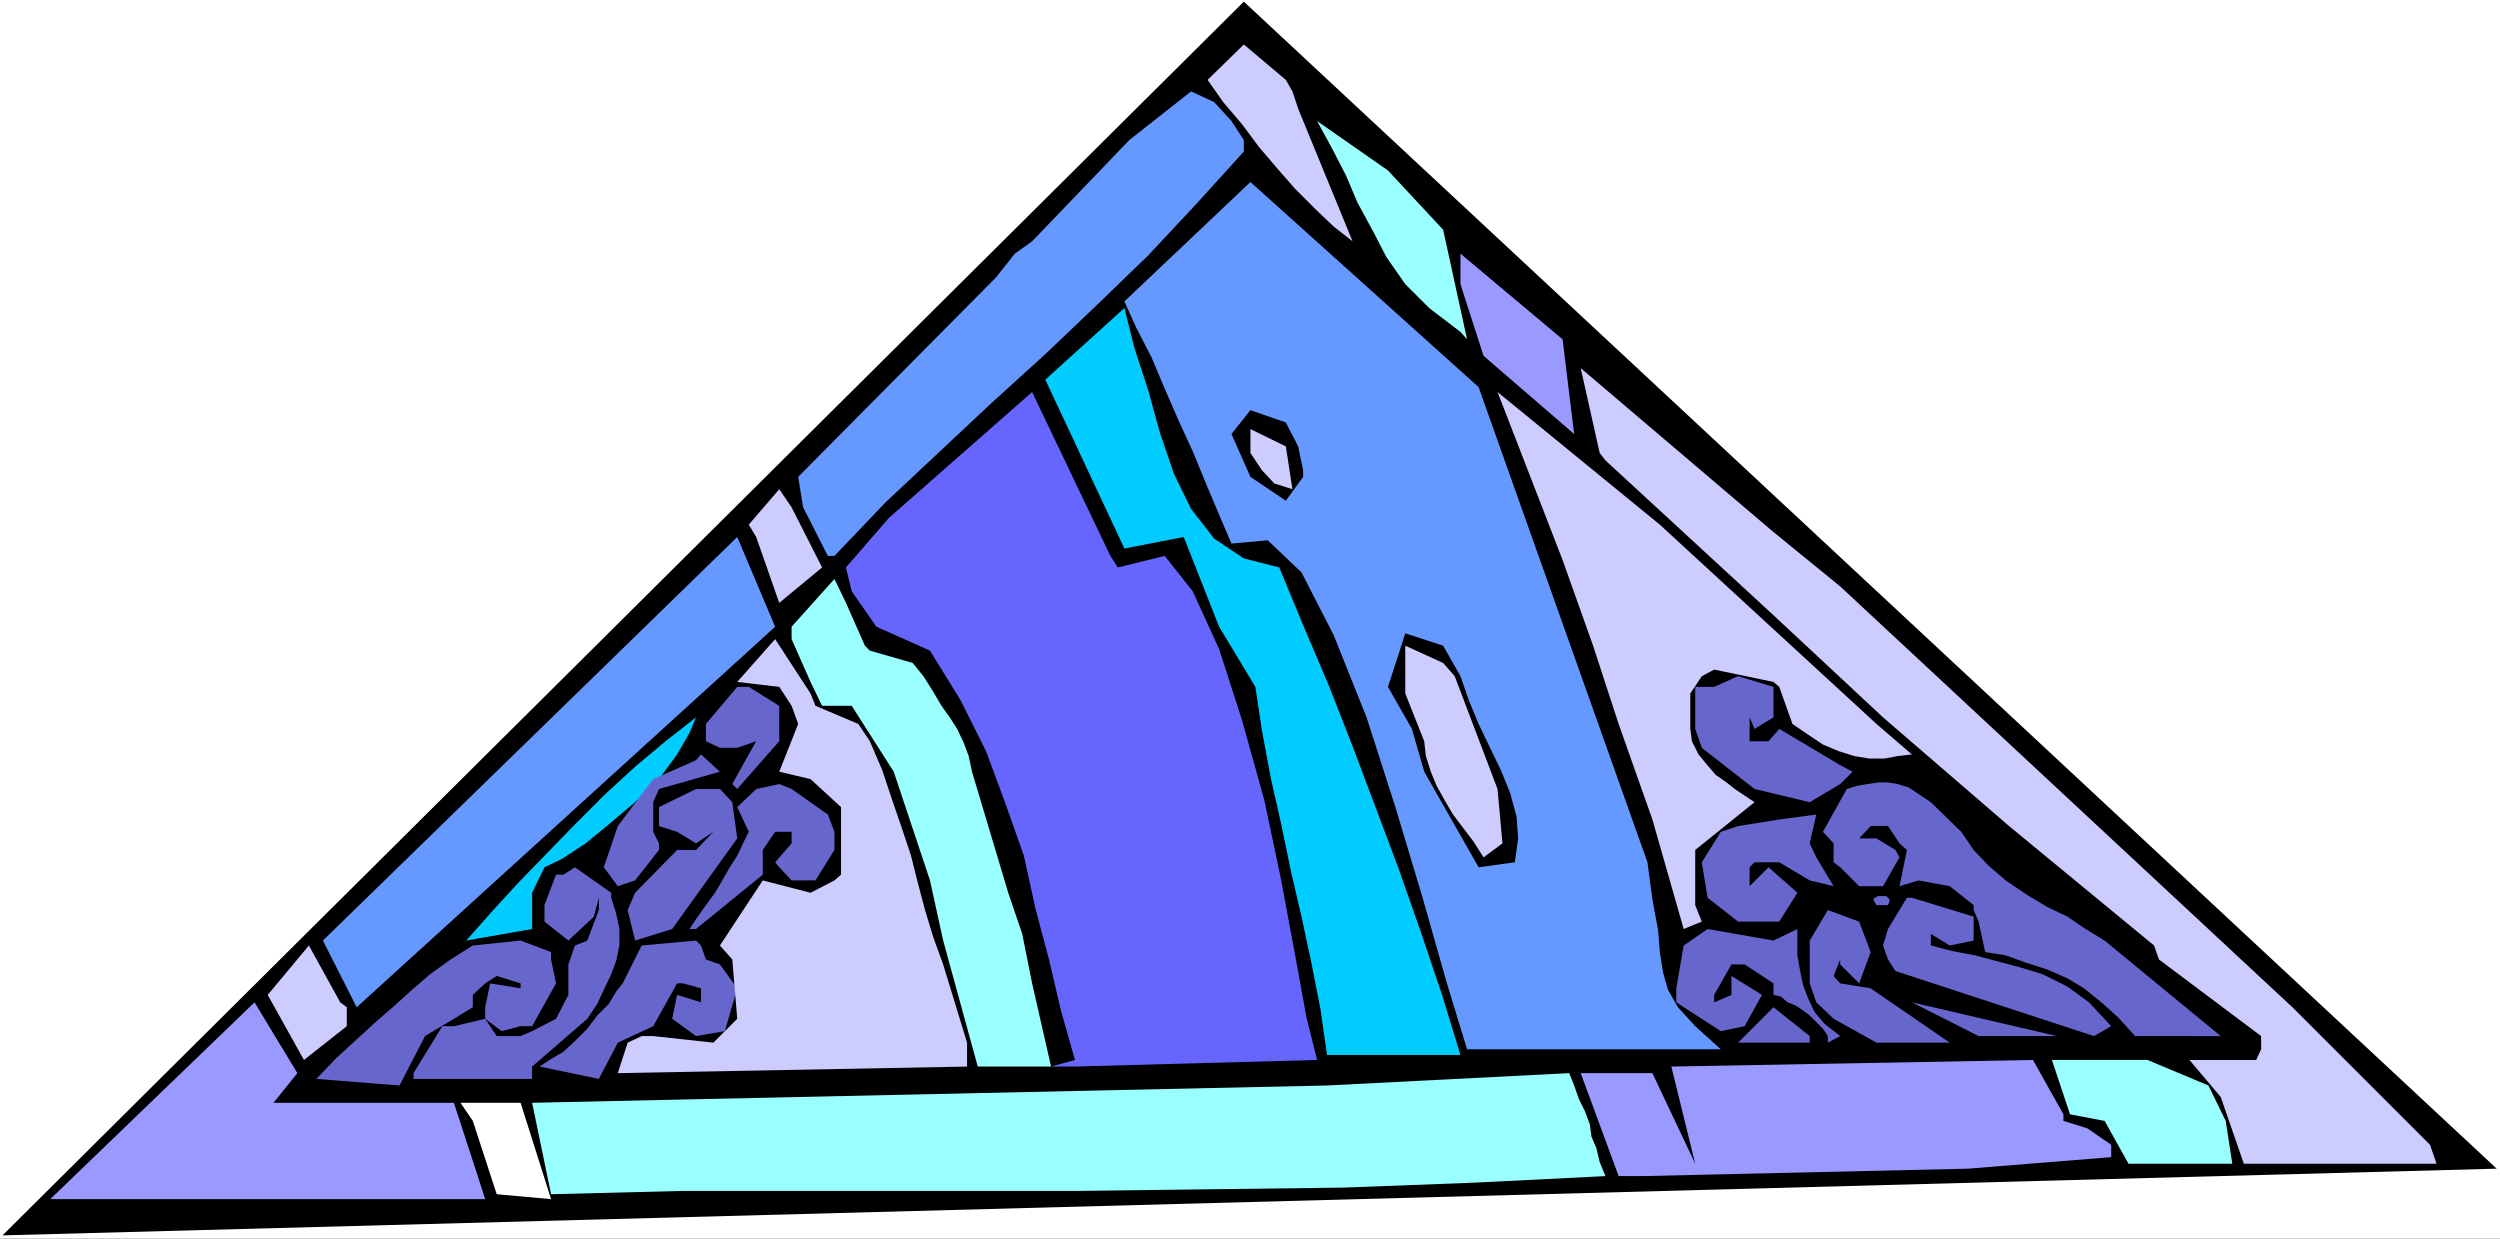 <?xml version="1.0" encoding="UTF-8" standalone="no"?>
<svg
   version="1.0"
   width="129.766mm"
   height="64.296mm"
   id="svg44"
   sodipodi:docname="Triangle 47.wmf"
   xmlns:inkscape="http://www.inkscape.org/namespaces/inkscape"
   xmlns:sodipodi="http://sodipodi.sourceforge.net/DTD/sodipodi-0.dtd"
   xmlns="http://www.w3.org/2000/svg"
   xmlns:svg="http://www.w3.org/2000/svg">
  <rect width="100%" height="100%" fill="#333333" stroke="none"/>
  <sodipodi:namedview
     id="namedview44"
     pagecolor="#ffffff"
     bordercolor="#000000"
     borderopacity="0.25"
     inkscape:showpageshadow="2"
     inkscape:pageopacity="0.0"
     inkscape:pagecheckerboard="0"
     inkscape:deskcolor="#d1d1d1"
     inkscape:document-units="mm" />
  <defs
     id="defs1">
    <pattern
       id="WMFhbasepattern"
       patternUnits="userSpaceOnUse"
       width="6"
       height="6"
       x="0"
       y="0" />
  </defs>
  <path
     style="fill:#ffffff;fill-opacity:1;fill-rule:evenodd;stroke:none"
     d="M 0,243.007 H 490.455 V 0 H 0 Z"
     id="path1" />
  <path
     style="fill:#000000;fill-opacity:1;fill-rule:evenodd;stroke:none"
     d="M 0.485,242.36 244.016,0.323 489.809,229.273 Z"
     id="path2" />
  <path
     style="fill:#9999ff;fill-opacity:1;fill-rule:evenodd;stroke:none"
     d="m 9.858,235.251 40.077,-38.616 8.403,13.895 -4.686,5.817 h 35.39 l 4.686,14.38 1.454,4.524 H 84.355 73.69 63.024 52.197 41.531 31.189 20.523 Z"
     id="path3" />
  <path
     style="fill:#ffffff;fill-opacity:1;fill-rule:evenodd;stroke:none"
     d="m 97.445,234.282 -4.686,-14.38 -2.424,-3.555 h 11.797 l 5.979,18.904 z"
     id="path4" />
  <path
     style="fill:#99ffff;fill-opacity:1;fill-rule:evenodd;stroke:none"
     d="m 108.11,234.282 -3.717,-17.935 155.944,-3.393 47.51,-2.424 0.97,2.424 0.97,2.747 1.131,2.262 0.97,2.585 0.323,2.424 0.97,2.262 0.646,2.747 1.131,2.747 -25.856,1.293 -25.694,0.969 -26.179,0.323 -25.694,0.323 h -26.179 -25.694 -25.694 z"
     id="path5" />
  <path
     style="fill:#9999ff;fill-opacity:1;fill-rule:evenodd;stroke:none"
     d="m 322.23,230.727 h -4.686 l -7.434,-20.197 h 14.059 l 8.403,17.773 -4.686,-19.066 70.942,-1.293 5.979,10.664 v 1.293 l 4.686,1.454 4.686,3.231 v 2.424 l -28.118,2.262 z"
     id="path6" />
  <path
     style="fill:#99ffff;fill-opacity:1;fill-rule:evenodd;stroke:none"
     d="m 421.291,228.304 h -3.717 l -4.686,-8.402 -6.787,-1.293 -3.555,-10.664 h 18.746 l 11.958,5.009 3.394,6.948 1.293,8.402 z"
     id="path7" />
  <path
     style="fill:#ccccff;fill-opacity:1;fill-rule:evenodd;stroke:none"
     d="m 440.198,228.304 -4.525,-13.087 -6.141,-7.271 h 6.141 6.949 l 0.97,-2.1 v -2.585 l -20.038,-15.026 -0.97,-2.747 -28.442,-23.428 -24.725,-21.328 -21.493,-20.035 -32.966,-30.376 -1.131,-1.454 -3.717,-16.642 37.814,32.153 13.09,10.664 88.718,82.564 26.987,26.983 1.293,3.716 z"
     id="path8" />
  <path
     style="fill:#6666cc;fill-opacity:1;fill-rule:evenodd;stroke:none"
     d="m 62.054,211.661 3.878,-4.039 4.04,-3.716 3.717,-3.393 3.717,-3.231 3.394,-3.07 3.555,-3.07 4.04,-2.908 4.363,-2.747 9.373,-0.969 5.979,2.262 v 1.454 l 0.97,4.686 -4.686,8.402 h -2.262 l -3.717,0.969 -3.232,-2.424 v -2.262 l 0.97,-4.686 5.979,0.969 v -0.969 l -4.686,-1.454 -2.262,1.454 -2.424,2.262 v 2.424 l -3.717,2.262 -5.656,3.393 -5.01,9.694 z"
     id="path9" />
  <path
     style="fill:#6666cc;fill-opacity:1;fill-rule:evenodd;stroke:none"
     d="m 81.123,211.661 v -1.131 l 5.656,-9.21 h 2.262 l 6.141,-1.454 2.262,3.393 h 4.686 l 2.262,-0.969 4.686,-2.424 2.424,-4.686 v -5.978 l 1.293,-3.716 2.424,-0.969 2.262,-5.978 v -2.424 l -0.97,3.716 -5.01,4.686 -4.686,-3.716 v -3.231 l 2.262,-5.978 h 1.454 l 2.262,-1.454 7.11,5.009 v 0.969 l 0.97,3.07 0.646,3.07 v 3.231 l -0.646,3.07 -0.97,2.585 -1.454,3.07 -1.293,2.747 -1.939,2.908 -10.827,9.371 v 2.424 z"
     id="path10" />
  <path
     style="fill:#6666cc;fill-opacity:1;fill-rule:evenodd;stroke:none"
     d="m 105.848,209.238 1.939,-1.293 2.747,-1.616 2.262,-2.1 2.424,-2.424 1.939,-2.585 2.262,-2.262 1.454,-2.424 1.293,-1.616 3.717,-7.432 10.666,-0.969 0.97,0.969 0.97,2.747 2.747,0.969 3.394,4.686 -2.424,8.402 -5.656,0.969 -4.686,-3.393 0.97,-4.686 4.686,1.454 v -2.747 l -3.555,-0.969 h -1.131 l -4.686,8.402 -6.949,3.231 -3.717,7.109 z"
     id="path11" />
  <path
     style="fill:#ccccff;fill-opacity:1;fill-rule:evenodd;stroke:none"
     d="m 121.2,210.53 1.939,-5.978 2.747,-1.293 h 2.262 l 11.797,1.293 4.686,-4.686 -0.97,-11.633 -2.424,-2.747 8.403,-12.764 9.373,2.424 4.686,-2.424 1.293,-1.131 v -13.249 l -5.979,-5.494 -6.141,-1.454 3.717,-9.371 -1.293,-3.555 -2.424,-3.716 -8.242,-0.969 7.434,-8.402 6.949,10.664 0.97,2.424 8.403,3.555 2.262,3.393 2.424,5.655 1.939,5.817 1.778,5.17 1.939,5.817 1.293,5.17 1.454,5.494 1.616,5.332 1.939,5.332 4.686,15.349 v 4.686 z"
     id="path12" />
  <path
     style="fill:#99ffff;fill-opacity:1;fill-rule:evenodd;stroke:none"
     d="m 206.201,209.238 h -14.382 l -6.787,-24.721 -2.586,-11.795 -7.11,-21.328 -8.242,-12.926 h -5.818 l -2.262,-4.686 -3.717,-8.402 v -2.424 l 8.403,-9.371 2.262,4.686 3.717,8.402 0.97,0.969 8.403,2.424 2.101,2.585 1.939,3.07 1.616,2.747 1.616,2.262 1.454,2.262 1.293,2.747 0.97,2.585 0.646,3.07 7.11,23.751 2.747,8.079 1.939,9.694 z"
     id="path13" />
  <path
     style="fill:#6666ff;fill-opacity:1;fill-rule:evenodd;stroke:none"
     d="m 206.201,209.238 4.686,-1.293 -2.747,-9.694 -2.262,-9.694 -2.747,-10.341 -2.262,-10.341 -3.717,-10.502 -3.717,-10.018 -5.01,-10.018 -5.979,-9.694 -10.504,-4.686 -4.848,-6.948 -1.131,-4.686 8.403,-9.694 28.118,-24.721 15.352,32.153 1.454,2.262 9.211,-2.262 5.494,6.948 5.171,11.31 4.525,14.057 4.363,15.673 3.232,15.35 2.747,14.703 2.262,12.441 2.101,8.402 -47.51,1.293 z"
     id="path14" />
  <path
     style="fill:#ccccff;fill-opacity:1;fill-rule:evenodd;stroke:none"
     d="m 59.63,207.945 -7.11,-12.764 8.08,-9.694 6.141,11.149 1.293,0.969 v 3.716 z"
     id="path15" />
  <path
     style="fill:#00ccff;fill-opacity:1;fill-rule:evenodd;stroke:none"
     d="m 246.278,134.752 -7.11,-11.795 -6.949,-17.612 -11.635,2.262 -15.514,-33.123 15.514,-14.057 1.939,7.756 2.747,8.402 2.262,8.24 2.747,8.079 3.394,6.948 4.525,5.817 5.818,3.878 6.949,1.777 4.686,11.31 5.01,11.795 4.686,11.956 4.686,12.441 4.363,11.633 4.363,12.441 4.04,11.956 3.717,12.118 h -26.179 l -1.293,-9.048 -1.778,-9.048 -1.939,-9.048 -2.101,-9.048 -1.939,-9.371 -1.939,-8.563 -1.778,-9.533 z"
     id="path16" />
  <path
     style="fill:#6699ff;fill-opacity:1;fill-rule:evenodd;stroke:none"
     d="m 245.309,35.708 44.763,40.232 33.128,93.228 0.97,7.271 1.131,6.14 0.323,4.201 0.646,4.039 0.97,3.393 1.939,3.393 3.394,3.716 5.01,4.524 h -34.421 -15.352 l -4.04,-13.249 -4.686,-16.481 -5.333,-17.773 -5.656,-17.612 -6.464,-16.157 -6.302,-12.28 -6.626,-6.301 -7.11,0.646 -2.424,-5.655 -2.586,-6.14 -2.586,-6.301 -2.747,-5.978 -2.747,-6.301 -2.586,-6.14 -3.07,-5.978 -2.262,-5.009 z"
     id="path17" />
  <path
     style="fill:#6666cc;fill-opacity:1;fill-rule:evenodd;stroke:none"
     d="m 340.976,204.552 6.949,-6.948 7.11,5.655 v 1.293 z"
     id="path18" />
  <path
     style="fill:#6666cc;fill-opacity:1;fill-rule:evenodd;stroke:none"
     d="m 358.59,204.552 v -1.293 l -0.97,-1.454 -1.293,-1.293 -1.293,-1.293 -1.293,-0.969 -1.454,-0.969 -1.616,-0.646 -1.293,-1.131 -1.454,-0.323 v -2.262 l -5.656,-3.716 h -2.586 l -3.394,5.978 v 1.454 l 3.394,-1.454 v -3.716 l 5.979,3.716 -3.394,6.14 -4.686,0.969 -8.726,-5.655 v -2.747 l 1.454,-8.402 4.686,-3.231 12.928,2.262 4.686,-2.262 v 2.585 2.585 l 0.485,2.747 0.646,3.07 0.97,2.585 1.293,2.747 1.939,2.262 3.07,2.424 z"
     id="path19" />
  <path
     style="fill:#6666cc;fill-opacity:1;fill-rule:evenodd;stroke:none"
     d="m 368.124,204.552 -8.403,-4.686 -3.394,-3.231 -1.293,-3.716 v -3.716 -4.686 l 3.555,-5.978 6.141,2.262 2.262,5.978 -2.262,6.14 -3.717,-3.716 v -0.969 l -1.293,3.231 1.293,1.454 5.979,0.969 15.514,10.664 h -3.717 z"
     id="path20" />
  <path
     style="fill:#6666cc;fill-opacity:1;fill-rule:evenodd;stroke:none"
     d="m 394.142,203.26 h -5.979 l -13.09,-6.625 28.442,6.625 z"
     id="path21" />
  <path
     style="fill:#6666cc;fill-opacity:1;fill-rule:evenodd;stroke:none"
     d="m 410.787,203.26 -38.946,-12.764 -1.454,-2.262 -0.97,-2.747 0.97,-3.231 3.717,-6.14 h 0.97 l 12.12,3.716 v 4.686 l -4.686,0.969 -3.717,-2.262 v 2.262 l 4.363,1.131 4.363,0.808 4.202,1.131 4.848,1.293 4.202,1.293 4.848,2.424 4.202,3.07 4.363,4.686 z"
     id="path22" />
  <path
     style="fill:#6666cc;fill-opacity:1;fill-rule:evenodd;stroke:none"
     d="m 418.867,203.26 -3.394,-3.716 -3.232,-2.908 -3.394,-2.747 -3.232,-1.939 -4.04,-1.777 -4.04,-1.293 -4.04,-1.454 -4.04,-0.646 -1.293,-5.978 -0.97,-2.262 v -0.969 l -4.686,-3.716 -6.141,-1.131 -3.717,1.131 1.454,-7.109 -1.454,-1.293 -2.262,-3.393 h -3.394 l -2.262,2.424 h 3.394 l 3.717,2.262 0.808,1.454 -3.232,5.655 h -4.686 l -3.717,-3.716 -1.293,-0.969 v -3.716 l -2.101,-2.262 4.686,-8.402 2.101,-0.646 1.939,-0.323 2.101,-0.323 h 1.939 l 1.939,0.323 2.101,0.646 1.939,1.293 2.424,1.616 5.979,5.817 2.424,3.555 2.909,3.07 3.394,2.908 4.04,2.747 4.04,2.424 4.04,1.939 3.555,2.424 3.717,2.262 22.786,18.743 z"
     id="path23" />
  <path
     style="fill:#6699ff;fill-opacity:1;fill-rule:evenodd;stroke:none"
     d="m 63.347,184.517 81.285,-79.171 7.434,17.612 -82.093,74.647 z"
     id="path24" />
  <path
     style="fill:#00ccff;fill-opacity:1;fill-rule:evenodd;stroke:none"
     d="m 91.465,184.517 5.01,-5.655 5.333,-5.817 5.333,-5.494 5.656,-5.817 5.979,-5.978 5.818,-5.332 5.979,-5.009 5.979,-4.686 -1.293,3.07 -2.424,4.201 -3.555,4.847 -4.686,4.524 -5.171,4.362 -4.525,3.716 -4.686,3.07 -3.394,1.616 -2.424,5.009 v 7.109 z"
     id="path25" />
  <path
     style="fill:#6666cc;fill-opacity:1;fill-rule:evenodd;stroke:none"
     d="m 124.593,184.517 -1.454,-5.978 1.454,-3.393 8.242,-8.402 h 3.717 l 3.394,-3.555 -3.394,2.262 -3.717,-2.262 -3.555,-1.131 v -3.716 l 7.272,-3.555 h 4.686 l 2.424,2.585 0.97,7.109 -12.766,17.773 z"
     id="path26" />
  <path
     style="fill:#6666cc;fill-opacity:1;fill-rule:evenodd;stroke:none"
     d="m 136.552,182.255 h -1.293 l 1.616,-2.424 1.616,-2.262 1.778,-2.424 1.616,-2.747 1.293,-2.262 1.454,-2.262 1.293,-2.747 0.97,-1.939 -2.262,-4.847 3.717,-3.555 4.525,-0.969 2.424,0.969 7.11,5.009 1.293,3.393 v 3.555 l -3.717,5.978 h -4.686 l -2.424,-2.585 -0.808,-0.969 3.232,-3.716 v -2.262 h -3.232 l -2.424,3.555 v 4.847 z"
     id="path27" />
  <path
     style="fill:#ccccff;fill-opacity:1;fill-rule:evenodd;stroke:none"
     d="m 330.31,182.255 -6.141,-21.489 -6.626,-18.743 -5.01,-15.35 -5.979,-16.804 -12.766,-32.961 31.835,26.013 42.501,39.101 6.949,5.978 -2.747,0.323 -2.586,0.485 h -3.07 l -2.909,-0.485 -3.07,-0.969 -3.07,-1.293 -2.909,-1.939 -3.07,-2.1 -2.586,-7.271 -1.131,-0.969 -11.635,-2.424 -2.424,1.293 -2.262,3.393 v 6.948 l 0.323,2.424 1.293,2.585 1.454,1.777 1.939,2.262 2.101,1.454 1.616,1.293 1.939,1.293 1.939,1.293 -11.635,9.371 v 5.978 3.393 1.454 l 1.293,3.231 z"
     id="path28" />
  <path
     style="fill:#6666cc;fill-opacity:1;fill-rule:evenodd;stroke:none"
     d="m 343.238,180.801 h -2.262 l -5.979,-4.686 -1.131,-6.948 3.717,-5.978 3.394,-1.131 8.08,-1.293 7.272,-0.969 -1.293,5.655 1.293,2.747 3.394,5.655 -4.686,-1.131 -5.979,-3.555 h -4.848 l -0.97,0.969 v 3.716 l 3.717,-3.716 5.656,5.009 -3.555,5.655 h -1.131 z"
     id="path29" />
  <path
     style="fill:#ffffff;fill-opacity:1;fill-rule:evenodd;stroke:none"
     d="m 352.611,177.569 3.717,-2.424 z"
     id="path30" />
  <path
     style="fill:#6666cc;fill-opacity:1;fill-rule:evenodd;stroke:none"
     d="m 368.124,177.569 -0.646,-1.131 0.323,-0.323 0.646,-0.323 h 0.97 0.646 l 0.646,0.646 v 0.323 l -0.323,0.808 z"
     id="path31" />
  <path
     style="fill:#6666cc;fill-opacity:1;fill-rule:evenodd;stroke:none"
     d="m 121.2,173.853 -2.747,-3.716 2.747,-8.079 6.949,-9.21 8.403,-3.716 0.97,-1.131 3.717,3.393 -11.958,3.393 -1.131,2.585 v 4.686 1.131 l 1.131,2.262 v 1.293 l -4.686,5.978 z"
     id="path32" />
  <path
     style="fill:#ffffff;fill-opacity:1;fill-rule:evenodd;stroke:none"
     d="m 398.828,173.853 -3.394,-2.262 z"
     id="path33" />
  <path
     style="fill:#000000;fill-opacity:1;fill-rule:evenodd;stroke:none"
     d="m 290.072,170.137 -10.666,-18.743 -2.424,-8.402 -4.686,-8.24 3.394,-10.502 7.434,2.424 3.394,5.978 1.616,4.686 1.939,4.686 2.101,4.362 2.262,4.686 1.778,4.362 1.293,4.686 0.323,4.362 -0.646,4.686 z"
     id="path34" />
  <path
     style="fill:#ccccff;fill-opacity:1;fill-rule:evenodd;stroke:none"
     d="m 291.041,168.198 -1.939,-3.07 -2.101,-2.747 -1.939,-2.585 -1.616,-2.747 -1.616,-2.908 -1.131,-2.747 -0.97,-3.07 -0.323,-2.908 -3.717,-9.371 v -3.393 -5.978 l 7.434,3.393 2.262,2.585 8.403,22.136 0.97,10.664 z"
     id="path35" />
  <path
     style="fill:#6666cc;fill-opacity:1;fill-rule:evenodd;stroke:none"
     d="m 355.035,157.373 -10.827,-2.585 -10.342,-8.079 -1.293,-3.716 v -8.24 h 3.717 l 4.686,-2.1 6.949,2.1 v 5.978 l -3.717,2.262 -0.97,-2.262 v 4.686 h 3.717 l 2.101,-2.424 11.958,7.109 2.424,1.293 -2.424,2.424 z"
     id="path36" />
  <path
     style="fill:#6666cc;fill-opacity:1;fill-rule:evenodd;stroke:none"
     d="m 144.632,154.788 -0.97,-0.969 3.232,-5.817 1.454,-2.585 -3.717,1.293 h -3.394 l -2.747,-1.293 v -3.393 l 6.141,-7.271 h 2.262 l 5.979,3.716 v 6.948 z"
     id="path37" />
  <path
     style="fill:#ccccff;fill-opacity:1;fill-rule:evenodd;stroke:none"
     d="m 152.873,118.272 -4.525,-12.926 -1.454,-2.424 5.979,-6.948 2.424,3.555 5.979,11.795 z"
     id="path38" />
  <path
     style="fill:#6699ff;fill-opacity:1;fill-rule:evenodd;stroke:none"
     d="m 162.408,109.062 -4.848,-9.533 -0.97,-5.978 38.784,-39.101 3.717,-4.686 3.394,-2.424 19.069,-19.874 12.12,-9.533 4.525,2.1 3.394,3.716 2.424,3.716 v 2.262 l -9.373,10.341 -9.373,10.018 -10.019,9.694 -10.181,9.694 -10.666,9.694 -10.342,9.694 -10.342,9.694 -10.019,10.502 z"
     id="path39" />
  <path
     style="fill:#000000;fill-opacity:1;fill-rule:evenodd;stroke:none"
     d="m 252.257,98.237 -6.949,-4.686 -3.717,-8.402 3.717,-4.686 6.949,2.424 2.424,4.686 0.97,4.686 v 1.293 z"
     id="path40" />
  <path
     style="fill:#ccccff;fill-opacity:1;fill-rule:evenodd;stroke:none"
     d="m 249.995,94.844 -2.424,-2.585 -2.262,-3.393 v -4.686 l 6.949,3.393 1.293,8.402 z"
     id="path41" />
  <path
     style="fill:#9999ff;fill-opacity:1;fill-rule:evenodd;stroke:none"
     d="M 308.817,85.149 291.041,69.8 286.516,55.743 v -5.978 l 20.038,16.804 z"
     id="path42" />
  <path
     style="fill:#99ffff;fill-opacity:1;fill-rule:evenodd;stroke:none"
     d="m 286.516,65.114 -6.141,-4.686 -4.686,-4.686 -3.717,-5.332 -2.586,-5.009 -3.07,-5.655 -2.262,-5.332 -2.747,-5.332 -2.909,-5.332 13.898,9.694 10.827,11.633 4.686,21.489 z"
     id="path43" />
  <path
     style="fill:#ccccff;fill-opacity:1;fill-rule:evenodd;stroke:none"
     d="m 265.347,47.341 -3.717,-2.908 -3.555,-3.393 -4.04,-4.039 -3.394,-3.878 -3.717,-4.362 -3.232,-4.362 -3.717,-4.362 -3.07,-4.362 7.11,-6.948 8.242,6.948 1.293,2.262 1.131,3.393 z"
     id="path44" />
</svg>
